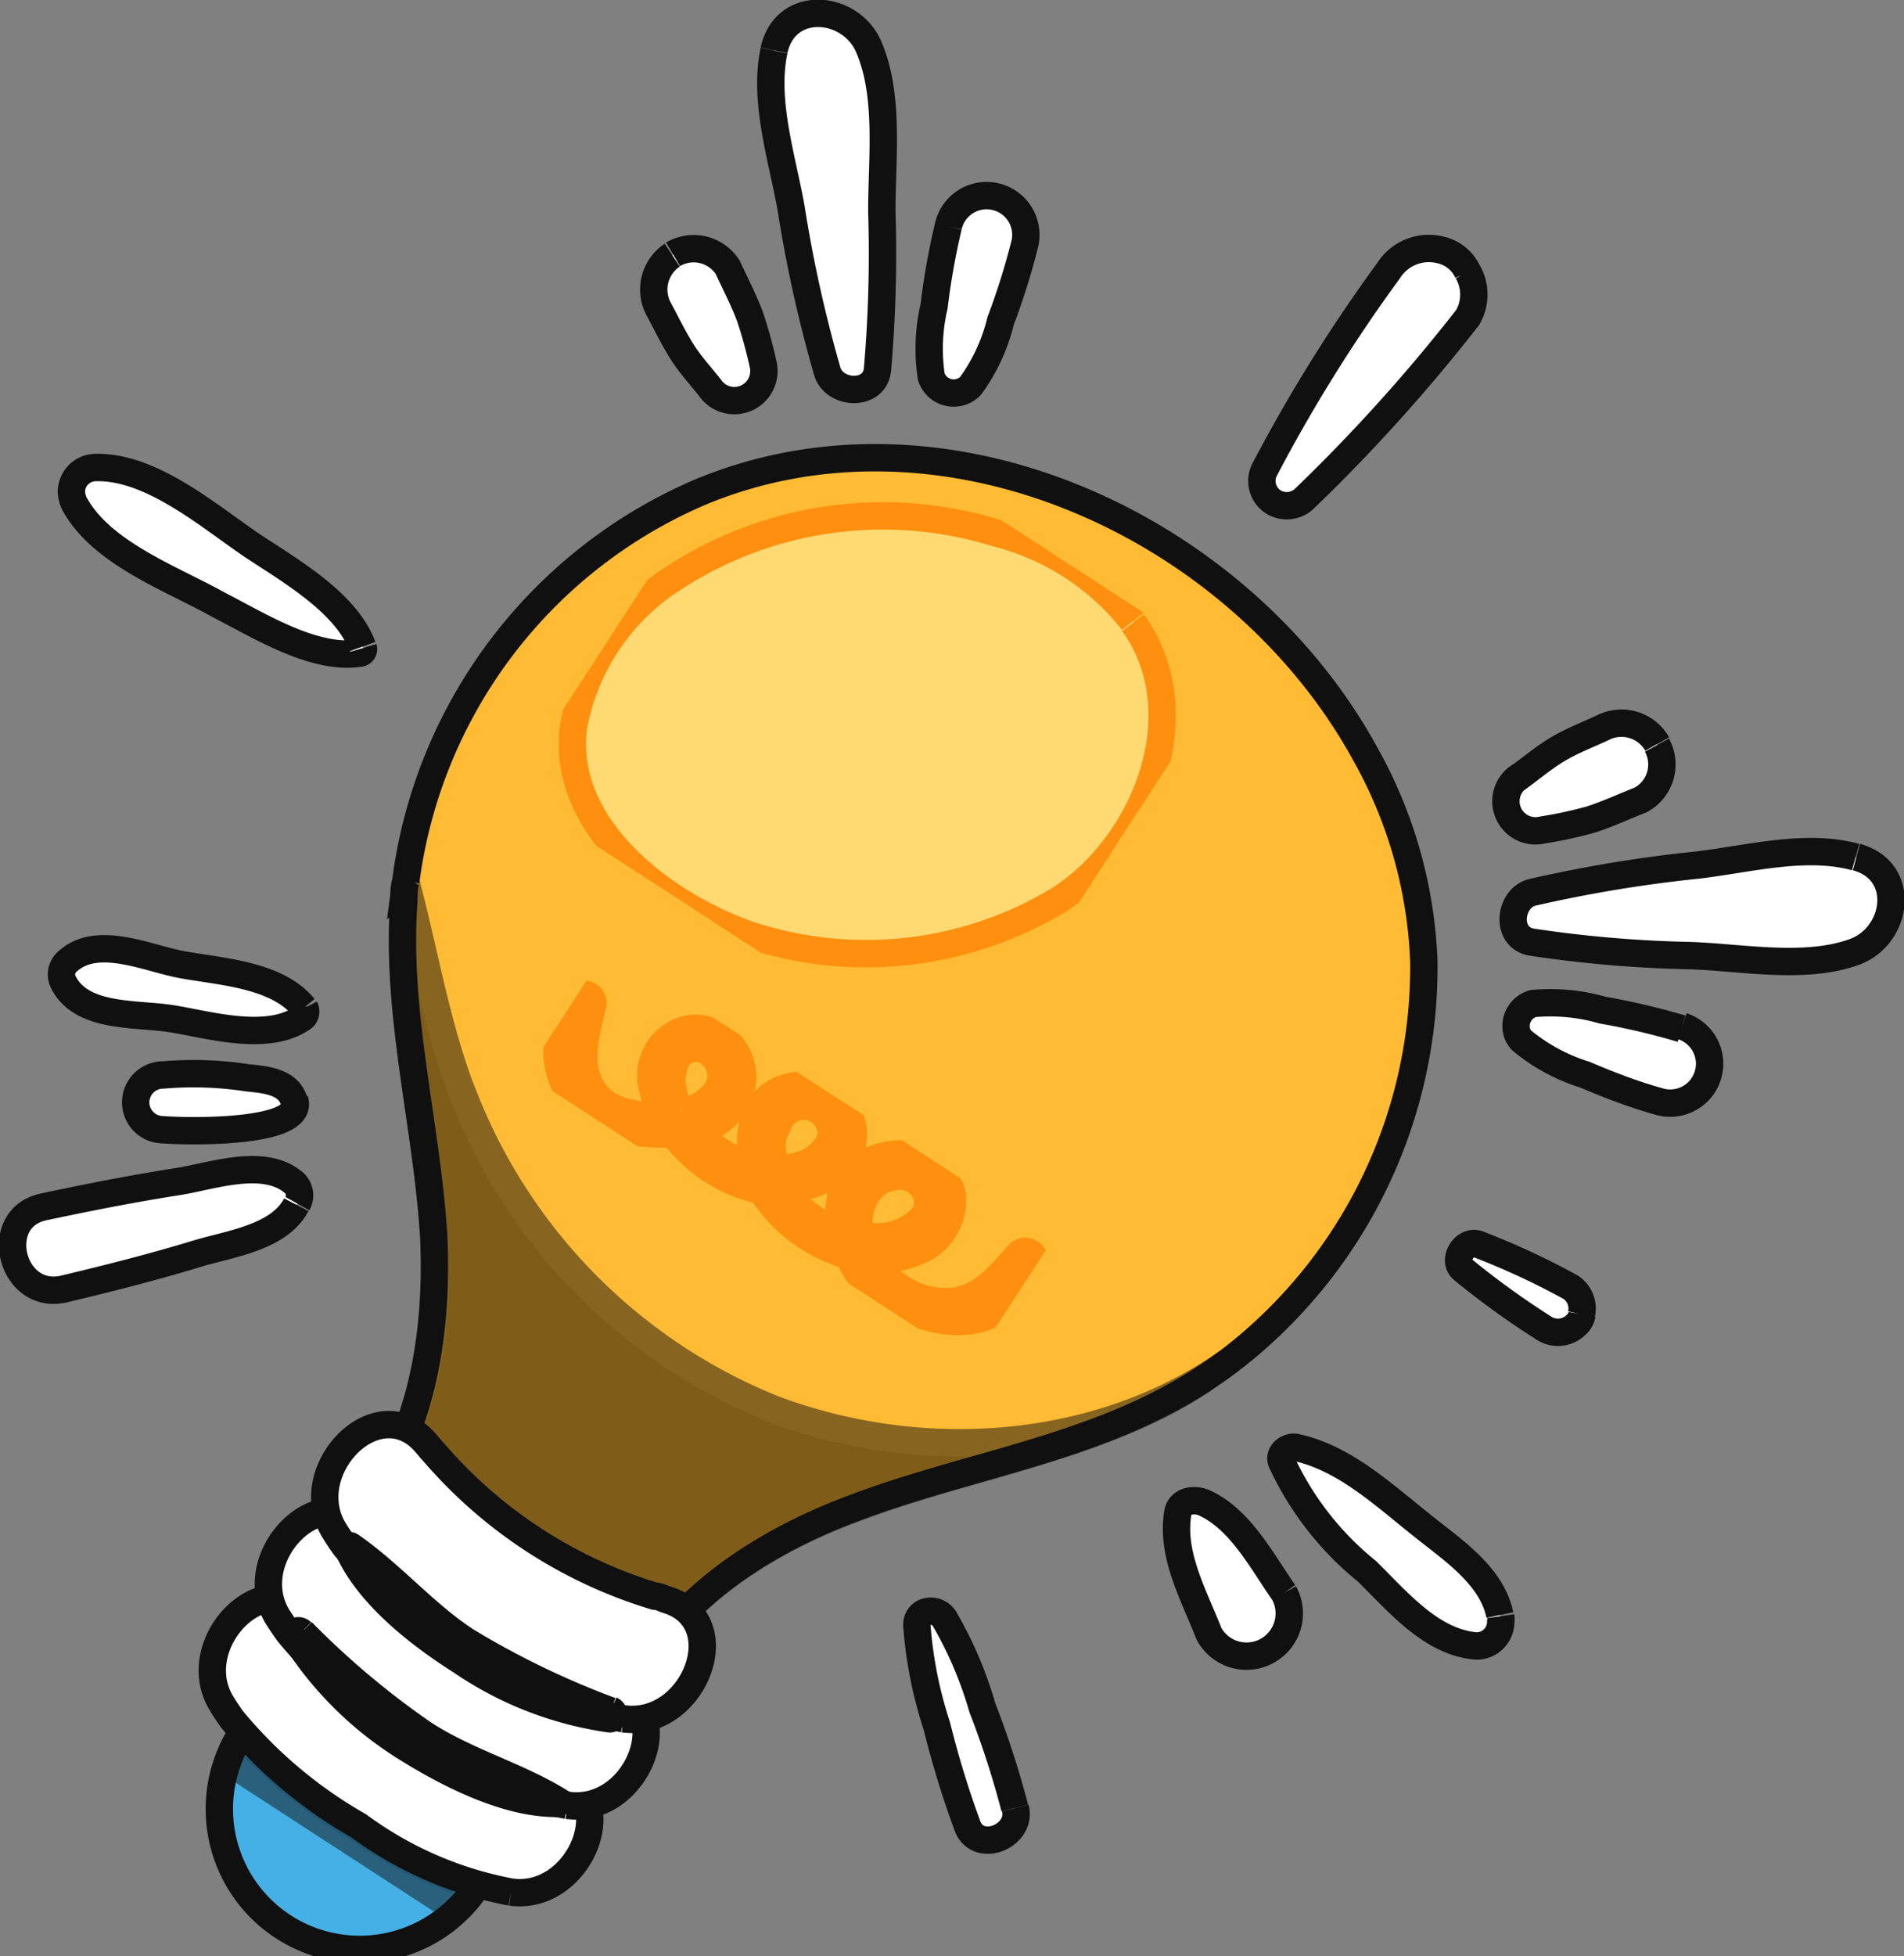 <svg xmlns="http://www.w3.org/2000/svg" xmlns:xlink="http://www.w3.org/1999/xlink" viewBox="0 0 69.59 71.46"><rect x="0" y="0" width="69.59" height="71.46" fill="#808080" stroke="none"/><defs><clipPath id="clip-path" transform="translate(-22.96 -15.88)"><rect x="13.96" y="16" width="79.72" height="76.58" transform="translate(-21.02 69.85) rotate(-56.99)" style="fill:none"/></clipPath><clipPath id="clip-path-2" transform="translate(-22.96 -15.88)"><rect x="34.01" y="76.05" width="5.19" height="10.26" transform="translate(-51.41 67.65) rotate(-56.99)" style="fill:none"/></clipPath><clipPath id="clip-path-3" transform="translate(-22.96 -15.88)"><rect x="34.78" y="48.75" width="24.11" height="34.8" transform="translate(-34.15 69.39) rotate(-56.99)" style="fill:none"/></clipPath><clipPath id="clip-path-4" transform="translate(-22.96 -15.88)"><rect x="49.1" y="48.39" width="5.45" height="19.44" transform="translate(-25.14 69.92) rotate(-56.99)" style="fill:none"/></clipPath><clipPath id="clip-path-5" transform="translate(-22.96 -15.88)"><rect x="45.76" y="32.71" width="18.04" height="19.65" transform="translate(-10.73 65.3) rotate(-56.99)" style="fill:none"/></clipPath></defs><g id="Layer_2" data-name="Layer 2"><g id="Layer_1-2" data-name="Layer 1"><g id="Group_44240" data-name="Group 44240"><g id="Group_36229" data-name="Group 36229"><g style="clip-path:url(#clip-path)"><g id="Group_36228" data-name="Group 36228"><g id="Group_36227" data-name="Group 36227"><g id="Group_36230" data-name="Group 36230"><path id="Path_47662" data-name="Path 47662" d="M40.6,84.44A5.13,5.13,0,1,1,31.92,79l.08-.12a5.13,5.13,0,0,1,8.6,5.59" transform="translate(-22.96 -15.88)" style="fill:#45b0e6;stroke:#101010;stroke-miterlimit:4.002"/><g id="Group_36216" data-name="Group 36216" style="opacity:0.5"><g id="Group_36215" data-name="Group 36215"><g style="clip-path:url(#clip-path-2)"><g id="Group_36214" data-name="Group 36214"><path id="Path_47663" data-name="Path 47663" d="M40.6,84.44a5.52,5.52,0,0,1-1,1.17,16.19,16.19,0,0,1-4.1-2.09,19.51,19.51,0,0,1-4.11-3.24A5,5,0,0,1,32,78.85a5.06,5.06,0,0,1,2.63-2,17,17,0,0,0,6.78,4.4,5.15,5.15,0,0,1-.81,3.24" transform="translate(-22.96 -15.88)" style="stroke:#101010;stroke-miterlimit:4.002"/></g></g></g></g><path id="Path_47664" data-name="Path 47664" d="M68,65.51h0A16.53,16.53,0,0,1,65.68,67c-3.6,1.93-7.75,2.54-11.58,4-3.61,1.35-7.19,3.78-8.36,7.37a23.67,23.67,0,0,1-5.51-2.14,13.54,13.54,0,0,1-4.86-4.44C38.26,69.24,39,64.92,38.81,61c-.26-4.07-1.39-8.11-1.09-12.19,0-.24,0-.49.07-.73A18,18,0,0,1,48.57,33.85c9-3.73,19.78,1.31,24.3,9.59A16.73,16.73,0,0,1,75,51a18.1,18.1,0,0,1-7,14.51" transform="translate(-22.96 -15.88)" style="fill:#fb3;stroke:#101010;stroke-miterlimit:4.002"/><g id="Group_36219" data-name="Group 36219" style="opacity:0.5"><g id="Group_36218" data-name="Group 36218"><g style="clip-path:url(#clip-path-3)"><g id="Group_36217" data-name="Group 36217"><path id="Path_47665" data-name="Path 47665" d="M68,65.52a16.82,16.82,0,0,1-2.3,1.5c-3.61,1.92-7.76,2.53-11.59,4-3.61,1.34-7.19,3.77-8.36,7.36a23.67,23.67,0,0,1-5.51-2.14,13.51,13.51,0,0,1-4.85-4.44c2.88-2.52,3.67-6.84,3.43-10.71-.25-4.08-1.38-8.12-1.09-12.2,0-.24,0-.49.08-.73.6,2.26,1,4.58,1.74,6.79q.15.45.33.9A20.28,20.28,0,0,0,51.24,67.36c5.35,2,11.69,1.61,16.41-1.6l.34-.24" transform="translate(-22.96 -15.88)" style="stroke:#101010;stroke-miterlimit:4.002"/></g></g></g></g><path id="Path_47666" data-name="Path 47666" d="M41.64,85a13.57,13.57,0,0,1-5.57-2.42,16.73,16.73,0,0,1-4.62-3.88c-.13-.18-.26-.37-.38-.57-1.37-2.2,1.6-5.26,3.35-3.19.09.11.18.22.28.32a17.22,17.22,0,0,0,8.08,5.26l.41.12c2.6.75,1,4.71-1.55,4.36" transform="translate(-22.96 -15.88)" style="fill:#fff;stroke:#101010;stroke-miterlimit:4.002"/><path id="Path_47667" data-name="Path 47667" d="M43.69,81.83a13.47,13.47,0,0,1-5.57-2.41,16.86,16.86,0,0,1-4.61-3.88q-.21-.29-.39-.57c-1.37-2.2,1.61-5.26,3.35-3.19.1.1.19.21.28.32a17.23,17.23,0,0,0,8.09,5.25c.13.05.27.08.41.12,2.6.76,1,4.72-1.55,4.36" transform="translate(-22.96 -15.88)" style="fill:#fff;stroke:#101010;stroke-miterlimit:4.002"/><path id="Path_47668" data-name="Path 47668" d="M45.75,78.67a13.62,13.62,0,0,1-5.57-2.42,16.88,16.88,0,0,1-4.62-3.88c-.13-.18-.26-.37-.38-.57-1.37-2.2,1.6-5.26,3.35-3.19.1.11.18.22.28.32a17.22,17.22,0,0,0,8.08,5.26c.14,0,.28.07.41.12,2.6.75,1,4.71-1.55,4.36" transform="translate(-22.96 -15.88)" style="fill:#fff;stroke:#101010;stroke-miterlimit:4.002"/><g id="Group_36222" data-name="Group 36222"><g id="Group_36221" data-name="Group 36221"><g style="clip-path:url(#clip-path-4)"><g id="Group_36220" data-name="Group 36220"><path id="Path_47669" data-name="Path 47669" d="M60.74,61.93c.08-.27-.35-.46-.55-.23-1.09,1.27-1.91,2.11-3.66,1.56a3.86,3.86,0,0,1-1.75-1.39,3.55,3.55,0,0,0,1.7-.27,2,2,0,0,0,1.28-2.1,2,2,0,0,0-2.34-1.42c-1.54.29-1.92,1.4-1.78,2.79a4.18,4.18,0,0,1-2-1.5c1-.17,2-.39,2.4-1.43a1.74,1.74,0,0,0-1-2.23,1.88,1.88,0,0,0-2.5.91l0,.08a2.94,2.94,0,0,0,0,1.83,4.92,4.92,0,0,1-2.14-1.35,2,2,0,0,0,1.7-1.8,1.8,1.8,0,0,0-1.66-1.94h-.1a1.73,1.73,0,0,0-1.59,1.86,1.51,1.51,0,0,0,.07.37,4.14,4.14,0,0,0,.34,1,4.19,4.19,0,0,1-1-.1,2.64,2.64,0,0,1-1-.34c-1.26-.92-.86-2.31-.53-3.66a.32.32,0,0,0-.51-.3,2.9,2.9,0,0,0,0,4,3.44,3.44,0,0,0,1.29.81l.16.05a7.8,7.8,0,0,0,2,.17,5.37,5.37,0,0,0,3.26,2.08c0,.09.09.18.15.27a5.57,5.57,0,0,0,3,2.1A3.69,3.69,0,0,0,54.82,63c2.17,1.52,5,1.9,5.92-1.1M47.85,56.49c-.11,0-.28-.69-.29-.78a1.66,1.66,0,0,1,.2-1.23.82.82,0,0,1,1.14-.14l.15.16A1,1,0,0,1,49,55.9a1.91,1.91,0,0,1-1.11.6m3.45,2.13c0-.06,0-.09-.06-.14-.07-.53-.23-.94.09-1.46a1,1,0,0,1,1.93,0c.22.57-.41,1.15-.92,1.36a3.75,3.75,0,0,1-1.05.2m3.09,2.42a1.9,1.9,0,0,1,.29-1.6,1.42,1.42,0,0,1,1.16-.56,1,1,0,0,1,1,.92,1,1,0,0,1-.17.56,2.27,2.27,0,0,1-2,.71c-.11,0-.2,0-.31,0" transform="translate(-22.96 -15.88)" style="fill:#ff8f0f;stroke:#ff8f0f;stroke-miterlimit:4.002"/></g></g></g></g><path id="Path_47670" data-name="Path 47670" d="M45.28,78.38A30.93,30.93,0,0,1,40,75.83c-1.53-1-2.73-2.44-4.22-3.47a.09.09,0,0,0-.11,0,.08.08,0,0,0,0,.08c.73,1.69,2.63,3.16,4.13,4.11a12.81,12.81,0,0,0,5.44,2.12c.18,0,.21-.25.05-.32" transform="translate(-22.96 -15.88)" style="fill:#263780;stroke:#101010;stroke-miterlimit:4.002"/><path id="Path_47671" data-name="Path 47671" d="M34,75.49a30.22,30.22,0,0,0,4.47,3.75c1.55,1,3.32,1.48,4.86,2.41a.07.07,0,0,1,0,.11.08.08,0,0,1-.06,0c-1.82,0-3.93-1.08-5.41-2a12.91,12.91,0,0,1-4.14-4.08c-.09-.17.14-.3.26-.18" transform="translate(-22.96 -15.88)" style="fill:#263780;stroke:#101010;stroke-miterlimit:4.002"/><g id="Group_36225" data-name="Group 36225"><g id="Group_36224" data-name="Group 36224"><g style="clip-path:url(#clip-path-5)"><g id="Group_36223" data-name="Group 36223"><path id="Path_47672" data-name="Path 47672" d="M64.36,38.58a9.21,9.21,0,0,0-5-3.23A14,14,0,0,0,47.58,37a8.17,8.17,0,0,0-3.66,5.45c-.46,3.65,3.28,6.46,6.36,7.56a13.63,13.63,0,0,0,11.27-1.19c3.08-1.86,5.1-6.49,3.06-9.83a3.75,3.75,0,0,0-.24-.36" transform="translate(-22.96 -15.88)" style="fill:#ffda72;stroke:#ff8f0f;stroke-miterlimit:4.002"/></g></g></g></g><path id="Path_47673" data-name="Path 47673" d="M90.78,47.19c-1.81-.5-3.91.07-5.76.29a49.71,49.71,0,0,0-6.06,1c-.85.22-1,1.67,0,1.82a44.92,44.92,0,0,0,5.79.49c1.91.07,4.21.52,6-.14,1.57-.58,1.93-2.95.06-3.46" transform="translate(-22.96 -15.88)" style="fill:#fff;stroke:#101010;stroke-miterlimit:4.002"/><path id="Path_47674" data-name="Path 47674" d="M84.42,53.46a25.81,25.81,0,0,0-2.89-.68A6.92,6.92,0,0,0,79,52.54a.85.85,0,0,0-.61,1,.72.72,0,0,0,.2.36,6.76,6.76,0,0,0,2.3,1.24c.91.39,1.83.74,2.78,1a1.44,1.44,0,0,0,.78-2.77" transform="translate(-22.96 -15.88)" style="fill:#fff;stroke:#101010;stroke-miterlimit:4.002"/><path id="Path_47675" data-name="Path 47675" d="M83.53,43.06a1.5,1.5,0,0,0-2-.59c-.52.24-1.06.45-1.55.73s-.94.65-1.41,1a1.08,1.08,0,0,0,.77,2,15.33,15.33,0,0,0,1.76-.38c.62-.2,1.22-.48,1.83-.72a1.47,1.47,0,0,0,.59-2" transform="translate(-22.96 -15.88)" style="fill:#fff;stroke:#101010;stroke-miterlimit:4.002"/><path id="Path_47676" data-name="Path 47676" d="M51.25,17.73c-.39,1.83.29,3.9.62,5.73a49,49,0,0,0,1.33,6c.27.84,1.72.91,1.83-.07a48.85,48.85,0,0,0,.16-5.8c0-1.91.29-4.23-.48-6-.66-1.54-3.05-1.76-3.46.13" transform="translate(-22.96 -15.88)" style="fill:#fff;stroke:#101010;stroke-miterlimit:4.002"/><path id="Path_47677" data-name="Path 47677" d="M57.62,24.15a26.25,26.25,0,0,0-.52,2.92,6.79,6.79,0,0,0-.1,2.58.86.86,0,0,0,1.43.33,6.67,6.67,0,0,0,1.1-2.37,25.27,25.27,0,0,0,.89-2.84,1.43,1.43,0,0,0-2.8-.62" transform="translate(-22.96 -15.88)" style="fill:#fff;stroke:#101010;stroke-miterlimit:4.002"/><path id="Path_47678" data-name="Path 47678" d="M47.53,25.2a1.51,1.51,0,0,0-.48,2c.27.5.51,1,.82,1.5s.7.91,1.05,1.36a1.08,1.08,0,0,0,1.93-.88,17.21,17.21,0,0,0-.48-1.74c-.23-.61-.54-1.2-.81-1.79a1.48,1.48,0,0,0-2-.48" transform="translate(-22.96 -15.88)" style="fill:#fff;stroke:#101010;stroke-miterlimit:4.002"/><path id="Path_47679" data-name="Path 47679" d="M76.61,25.83a1.44,1.44,0,0,0-1-.82,1.74,1.74,0,0,0-1.9.76A57.58,57.58,0,0,0,69.2,33a.91.91,0,0,0,.34,1.24.94.94,0,0,0,1.06-.11,62.8,62.8,0,0,0,6-6.65,1.66,1.66,0,0,0,0-1.68" transform="translate(-22.96 -15.88)" style="fill:#fff;stroke:#101010;stroke-miterlimit:4.002"/><path id="Path_47680" data-name="Path 47680" d="M69.89,74.07c-.81-1.15-1.6-2.71-2.94-3.3-.34-.14-.86-.08-.94.37-.26,1.53.58,3,1.14,4.43a1.56,1.56,0,0,0,2.74-1.5" transform="translate(-22.96 -15.88)" style="fill:#fff;stroke:#101010;stroke-miterlimit:4.002"/><path id="Path_47681" data-name="Path 47681" d="M33.83,59.85a.62.62,0,0,0-.2-.82c-1.07-.83-2.86-.21-4.08,0-1.67.26-3.31.58-5,.94-1.93.41-1.19,3.44.74,3,1.64-.39,3.26-.8,4.87-1.29,1.18-.36,3-.58,3.63-1.79" transform="translate(-22.96 -15.88)" style="fill:#fff;stroke:#101010;stroke-miterlimit:4.002"/><path id="Path_47682" data-name="Path 47682" d="M33.7,56.08c-.22-.71-1.09-.76-1.72-.83a13.05,13.05,0,0,0-3.06-.1,1,1,0,0,0,0,2c.62.06,5.22.2,4.81-1.09" transform="translate(-22.96 -15.88)" style="fill:#fff;stroke:#101010;stroke-miterlimit:4.002"/><path id="Path_47683" data-name="Path 47683" d="M77.78,74.88c-.31-1.51-1.87-2.47-3-3.4-1.35-1.08-2.71-2.33-4.43-2.72-.29-.07-.67.19-.55.52a11.17,11.17,0,0,0,3.12,4c1.14,1.12,2.36,2.6,4,2.73a.88.88,0,0,0,.89-.88.75.75,0,0,0,0-.21" transform="translate(-22.96 -15.88)" style="fill:#fff;stroke:#101010;stroke-miterlimit:4.002"/><path id="Path_47684" data-name="Path 47684" d="M36.21,39.5c-.58-1.58-2.59-2.74-4-3.67-1.63-1.1-3.71-2.92-5.75-2.87a.89.89,0,0,0-.89.89,1.17,1.17,0,0,0,.1.41C26.65,36.09,29.21,37,31,38c1.46.75,3.46,2,5.12,1.74a.15.15,0,0,0,.12-.19h0" transform="translate(-22.96 -15.88)" style="fill:#fff;stroke:#101010;stroke-miterlimit:4.002"/><path id="Path_47685" data-name="Path 47685" d="M60.05,81.93a33,33,0,0,0-1.18-3.65A14.41,14.41,0,0,0,57.47,75c-.28-.42-1-.33-1,.25a15.39,15.39,0,0,0,.73,3.68,34.66,34.66,0,0,0,1.13,3.68c.41,1,2,.33,1.74-.68" transform="translate(-22.96 -15.88)" style="fill:#fff;stroke:#101010;stroke-miterlimit:4.002"/><path id="Path_47686" data-name="Path 47686" d="M80.76,63.9a.93.93,0,0,0-.4-1A27.68,27.68,0,0,0,77,61.34c-.5-.2-1,.58-.56.93a30.27,30.27,0,0,0,3,2.16.94.94,0,0,0,1.09-.12.68.68,0,0,0,.25-.41" transform="translate(-22.96 -15.88)" style="fill:#fff;stroke:#101010;stroke-miterlimit:4.002"/><path id="Path_47687" data-name="Path 47687" d="M34.07,52.69c-1-1.23-3.08-1.31-4.51-1.58-1.28-.25-3.09-1.1-4.16-.08a.62.62,0,0,0-.13.72c.66,1.33,2.62,1.14,3.93,1.34s3.47.87,4.78,0a.29.29,0,0,0,.12-.39l0-.05" transform="translate(-22.96 -15.88)" style="fill:#fff;stroke:#101010;stroke-miterlimit:4.002"/></g></g></g></g></g></g></g></g></svg>